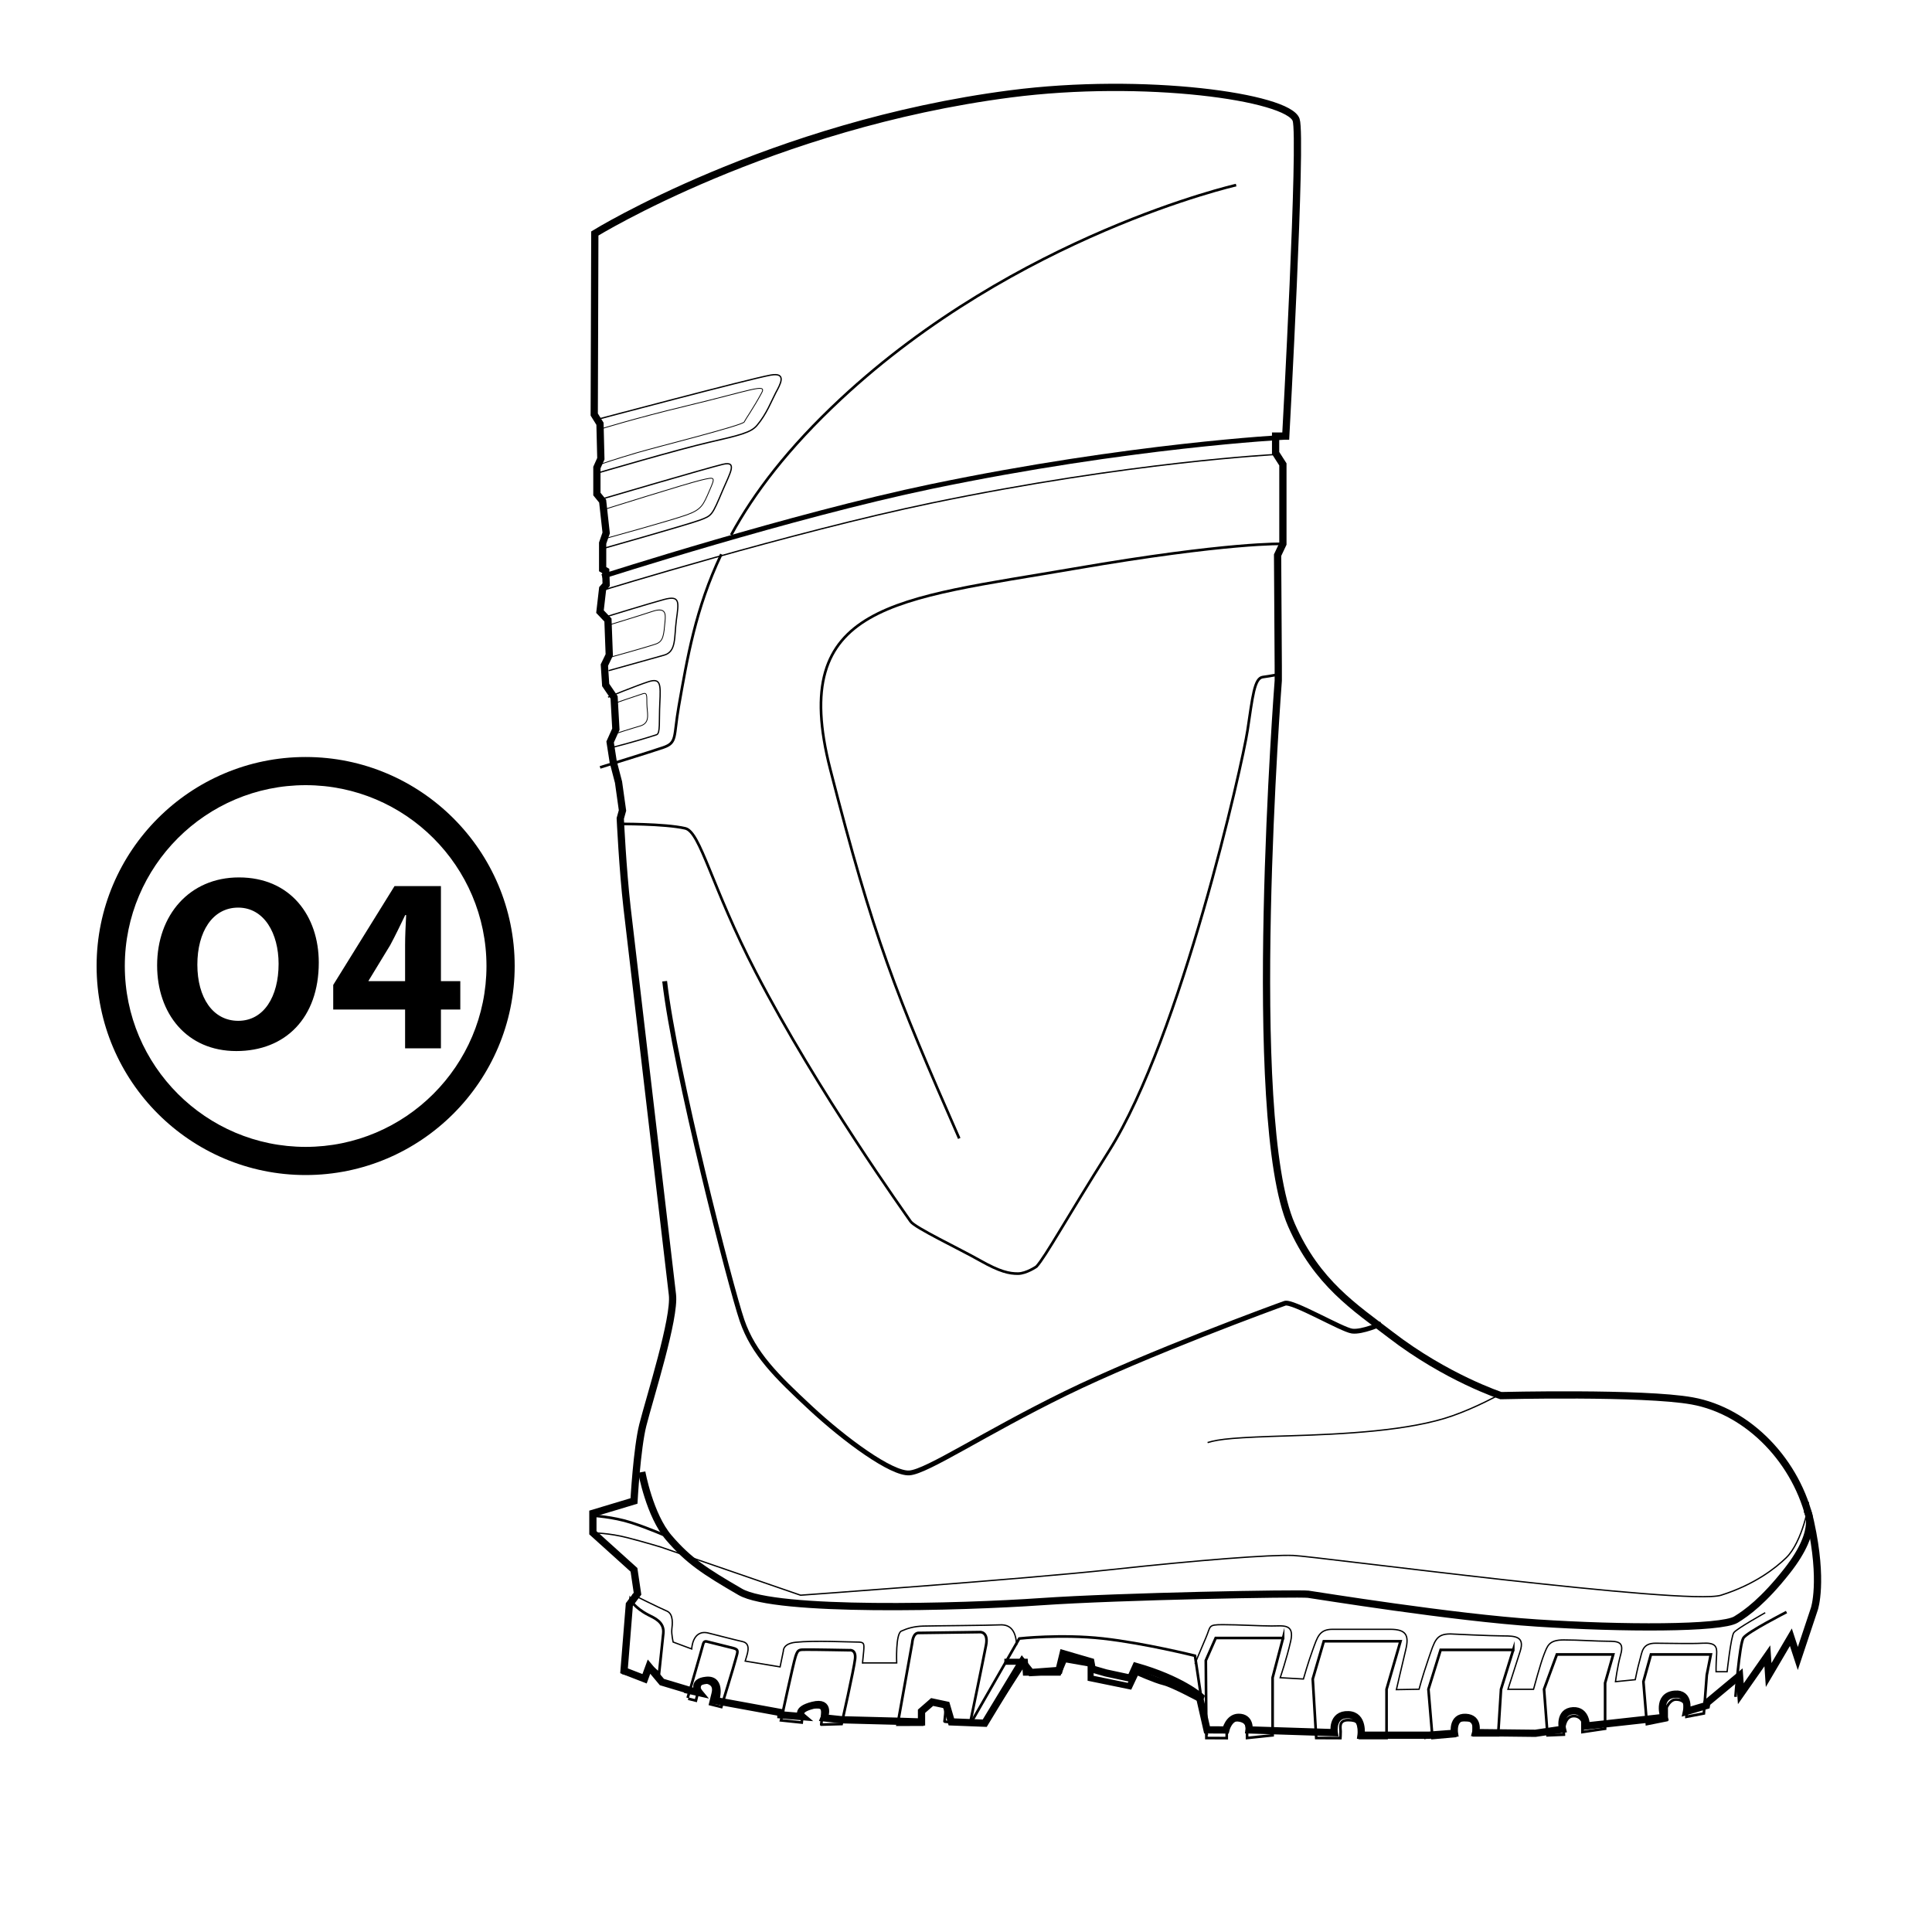 <?xml version="1.0" encoding="utf-8"?>
<!-- Generator: Adobe Illustrator 25.2.0, SVG Export Plug-In . SVG Version: 6.00 Build 0)  -->
<svg version="1.1" id="Laag_1" xmlns="http://www.w3.org/2000/svg" xmlns:xlink="http://www.w3.org/1999/xlink" x="0px" y="0px"
	 viewBox="0 0 400 400" style="enable-background:new 0 0 400 400;" xml:space="preserve">
<style type="text/css">
	.st0{clip-path:url(#SVGID_2_);}
	.st1{clip-path:url(#SVGID_4_);}
	.st2{stroke:#FFFFFF;stroke-miterlimit:10;}
	.st3{clip-path:url(#SVGID_6_);}
	.st4{clip-path:url(#SVGID_8_);}
	.st5{fill:none;stroke:#000000;stroke-width:1.5;stroke-miterlimit:10;}
	.st6{fill:none;stroke:#000000;stroke-width:0.541;stroke-miterlimit:10;}
	.st7{fill:none;stroke:#000000;stroke-width:0.173;stroke-miterlimit:10;}
	.st8{fill:none;stroke:#000000;stroke-miterlimit:10;}
	.st9{fill:none;stroke:#000000;stroke-width:0.274;stroke-miterlimit:10;}
	.st10{fill:none;stroke:#000000;stroke-width:0.549;stroke-miterlimit:10;}
	.st11{fill:none;stroke:#000000;stroke-width:1.489;stroke-miterlimit:10;}
	.st12{clip-path:url(#SVGID_10_);}
	.st13{fill:none;stroke:#000000;stroke-width:1.5;}
	.st14{fill:none;stroke:#000000;stroke-width:1.248;stroke-miterlimit:10;}
	.st15{fill:none;stroke:#000000;stroke-width:1.098;stroke-miterlimit:10;}
	.st16{fill:none;stroke:#000000;stroke-width:0.165;stroke-miterlimit:10;}
	.st17{fill:none;stroke:#000000;stroke-width:0.272;stroke-miterlimit:10;}
	.st18{fill:none;stroke:#000000;stroke-width:0.268;stroke-miterlimit:10;}
	.st19{fill:none;stroke:#000000;stroke-width:0.26;stroke-miterlimit:10;}
	.st20{fill:none;stroke:#000000;stroke-width:0.261;stroke-miterlimit:10;}
	.st21{fill:none;stroke:#000000;stroke-width:0.545;stroke-miterlimit:10;}
	.st22{clip-path:url(#SVGID_12_);}
	.st23{clip-path:url(#SVGID_14_);}
	.st24{fill:none;stroke:#000000;stroke-width:1.026;}
	.st25{fill:none;stroke:#000000;stroke-width:0.257;}
	.st26{fill:none;stroke:#000000;stroke-width:5.714;stroke-miterlimit:10;}
	.st27{clip-path:url(#SVGID_16_);}
	.st28{clip-path:url(#SVGID_18_);}
	.st29{clip-path:url(#SVGID_20_);}
	.st30{fill:none;stroke:#000000;stroke-width:1.019;}
	.st31{clip-path:url(#SVGID_22_);}
	.st32{fill:#FFFFFF;}
	.st33{fill:none;}
	.st34{fill:none;stroke:#000000;stroke-width:1.466;stroke-miterlimit:10;}
	.st35{clip-path:url(#SVGID_24_);}
	.st36{clip-path:url(#SVGID_26_);}
	.st37{clip-path:url(#SVGID_28_);}
</style>
<g>
	<g>
		<defs>
			<rect id="SVGID_1_" x="20" y="156.72" width="86.55" height="86.56"/>
		</defs>
		<clipPath id="SVGID_2_">
			<use xlink:href="#SVGID_1_"  style="overflow:visible;"/>
		</clipPath>
		<path class="st0" d="M63.28,162.56c-20.64,0-37.44,16.79-37.44,37.44c0,20.65,16.8,37.45,37.44,37.45s37.44-16.8,37.44-37.45
			C100.71,179.35,83.92,162.56,63.28,162.56 M63.28,243.28C39.41,243.28,20,223.86,20,200c0-23.86,19.41-43.27,43.28-43.27
			c23.86,0,43.28,19.41,43.28,43.27C106.55,223.86,87.14,243.28,63.28,243.28"/>
		<path class="st0" d="M40.86,199.72c0,6.82,3.21,11.63,8.46,11.63c5.32,0,8.36-5.03,8.36-11.8c0-6.27-2.96-11.64-8.38-11.64
			C43.97,187.92,40.86,192.95,40.86,199.72 M66,199.29c0,11.42-6.89,18.32-17.07,18.32c-10.32,0-16.4-7.81-16.4-17.74
			c0-10.4,6.69-18.21,16.94-18.21C60.17,181.66,66,189.66,66,199.29"/>
		<path class="st0" d="M83.87,203.15v-7.43c0-2.01,0.11-4.09,0.22-6.26l-0.19-0.01c-1.07,2.19-1.98,4.13-3.11,6.23l-4.48,7.36
			l-0.03,0.1H83.87z M83.87,217.04v-8.03H68.99v-5.09l12.69-20.46h9.61v19.68h4.01v5.87h-4.01v8.03H83.87z"/>
	</g>
</g>
<g>
	<path class="st13" d="M374,312.51c0,0,3.06,3.76-4.01,12.74c-4.9,6.22-8.37,8.71-10.57,10.06c-3.11,1.91-23.58,1.87-41.16,0.72
		c-17.54-1.14-45.5-5.7-47.41-5.96c-1.91-0.25-38.91,0.4-55.34,1.54c-16.43,1.15-54.97,2.21-62.27-2.04
		c-7.3-4.24-10.7-6.45-14.77-11.21c-3.99-4.66-5.6-13.58-5.6-13.58"/>
	<path class="st5" d="M123.15,48.34c0,0,36.4-22.45,86.03-28.9c27.73-3.6,57.53,0.63,59.17,5.37c1.25,3.61-2.15,65.48-2.15,65.48
		h-2.1v3.5l1.51,2.36v16.46l-1.1,2.33l0.14,23.05v2.93c0,0-6.99,90.6,2.74,112.73c5.29,12.03,13.14,17.03,20.49,22.68
		c11.58,8.92,22.87,12.62,22.87,12.62s29.45-0.73,39.58,1.09c11.81,2.12,21.8,12.72,24.52,25.11c2.7,12.32,0.8,17.93,0.8,17.93
		l-3.43,10.29l-1.44-4.4l-4.6,7.83l-0.27-3.98l-5.49,7.85l-0.27-3.74l-6.76,5.63l-0.1,0.55l-4.12,1.23c0,0,0.82-3.89-2.47-3.57
		c-3.75,0.37-2.2,4.8-2.2,4.8l-16.08,1.78c0,0,0.07-3.29-2.72-3.16c-3.06,0.15-2.2,3.84-2.2,3.84l-5.62,0.83l-12.36-0.14
		c0,0,0.82-3.02-2.06-3.16s-2.33,3.29-2.33,3.29l-5.35,0.41h-13.99c0,0,0.59-4.12-2.61-4.25c-3.56-0.15-2.94,3.72-2.94,3.72
		l-17.64-0.57c0,0,0.35-2.65-2.2-2.61c-2.02,0.04-2.61,2.62-2.61,2.62l-3.89-0.02l-1.46-6.41l0.15-0.45c0,0-4.06-3.64-13.42-6.29
		l-1.1,2.46l-5.12-1.1l-2.83-0.82l-0.28-1.5l-5.74-1.67l-0.85,3.48l-5.8,0.43l-1.83-2.28l-7.74,12.77l-6.91-0.27l-1.02-3.49
		l-2.96-0.63l-2.2,1.92v2.21h-0.27l-4.7-0.15l-11.53-0.3l-3.66-0.39c0,0,1.51-3.57-2.33-2.61c-3.84,0.96-2.2,2.35-2.2,2.35
		l-4.43-0.37v-0.47l-13.5-2.47c0,0,1.39-4.53-1.92-4.21c-3.31,0.33-1.46,2.56-1.46,2.56l-3.01-0.68l1.1,0.23l-5.84-1.75l-2.67-3.19
		l-0.92,2.51l-4.25-1.65l1.1-13.72l1.69-2.24l-0.73-4.94l-8.51-7.68v-4.02l8.51-2.56c0,0,0.61-10.92,1.83-15.73
		c1.49-5.86,6.7-22.1,6.13-26.98c-0.6-5.15-8.46-72.04-9.39-80.09c-0.92-8.06-1.41-18.51-1.41-18.51l0.46-1.65l-0.82-5.85l-1.1-4.21
		l-0.64-4.12l1.19-2.65l-0.37-6.59l-1.74-2.56l-0.27-4.12l1.01-2.1l-0.27-7.23l-1.65-1.74l0.55-4.76l0.73-0.82l-0.09-2.84
		l-0.64-0.37v-5.4l0.73-2.1l-0.73-6.59l-1.19-1.46v-5.49l0.82-1.83l-0.18-7.23l-1.19-1.92L123.15,48.34z"/>
	<path class="st10" d="M354.21,342.54l-0.84,4.25l-0.6,7.96l-3.61,0.69v-1.92c0,0-0.12-1.65-2.17-1.65c-1.25,0-1.93,1.65-1.93,1.65
		l0,2.61l-4.09,0.82l-0.72-8.78l1.56-5.63H354.21z"/>
	<path class="st10" d="M334,342.54l-1.68,5.9v9.47l-4.69,0.69v-2.2c0,0-0.48-1.19-1.93-1.1c-2.17,0.14-1.93,3.84-1.93,3.84
		l-3.37,0.14l-0.72-9.54l2.65-7.2H334z"/>
	<path class="st9" d="M365.47,333.9c0,0-5.9,3.29-6.5,4.12s-1.39,8.09-1.39,8.09h-2.29c0,0-0.03-1.37,0.12-3.57
		c0.11-1.66-0.24-2.47-2.89-2.33c-2.65,0.14-6.98,0-9.75,0s-2.77,1.78-3.25,3.43s-0.96,4.12-0.96,4.12l-4.09,0.41
		c0,0,0.36-3.02,1.08-5.63c0.72-2.61-0.48-2.74-2.77-2.74c-2.29,0-5.9-0.27-9.02-0.27s-3.37,1.23-4.09,3.02
		c-0.72,1.78-2.17,7.2-2.17,7.2h-5.29c0,0,1.56-4.87,2.53-7.89c0.96-3.02-0.96-3.16-3.49-3.16c-2.53,0-10.95-0.41-10.95-0.41
		c-3.01,0-3.25,1.37-4.57,5.21c-1.32,3.84-1.93,6.24-1.93,6.24l-4.69,0.08c0,0,1.2-5.22,1.93-8.24s0.12-4.25-3.25-4.25
		s-9.14,0-11.91,0c-2.77,0-3.13,1.65-4.09,4.25s-1.93,6.04-1.93,6.04l-4.81-0.27c0,0,1.32-3.84,2.17-7.55
		c0.84-3.7-1.56-3.16-3.97-3.16c-2.41,0-6.86-0.27-10.05-0.27c-3.19,0-2.47,0.27-3.55,2.74s-2.24,5.35-2.24,5.35"/>
	<path class="st10" d="M313.3,341.58l-2.53,8.16l-0.6,9.54h-5.05c0,0,0-1.51,0-2.33s-0.6-0.82-2.29-0.82s-1.56,0.69-1.56,1.92
		s0,1.37,0,1.37l-4.69,0.41l-0.84-10.08l2.53-8.16H313.3z"/>
	<path class="st10" d="M289.96,339.8l-2.89,9.95v10.08h-5.66c0,0,0,0.27,0-1.37s-0.24-2.33-2.29-2.33s-1.56,1.65-1.56,2.33
		c0,0.69-0.05,1.39-0.05,1.39l-5-0.02l-0.72-12.21l2.29-7.82H289.96z"/>
	<path class="st10" d="M265.65,339.11l-2.17,8.23v11.94l-5.29,0.55c0,0,0-0.41,0-1.92c0-1.51-1.32-1.78-2.41-1.78
		s-1.8,0.82-1.8,1.65s0,2.08,0,2.08l-4.21-0.02l-0.12-16.05l2.05-4.66H265.65z"/>
	<path class="st10" d="M190.32,338.08c-1.35-0.14-1.46,2.07-1.46,2.07l-3.03,16.93l5.14-0.01c0,0,0.15-1.93,0.23-2.75
		c0.09-0.82,0.69-1.86,2.16-1.7c1.47,0.16,2.56,0.41,2.35,2.32c-0.2,1.91-0.16,1.5-0.16,1.5l5.26,0.56c0,0,2.79-13.5,3.33-16.34
		c0.55-2.84-1.2-2.75-1.2-2.75L190.32,338.08z"/>
	<path class="st10" d="M175.87,341.66c0,0,1.39-0.27,1.17,1.78c-0.22,2.05-2.79,13.5-2.79,13.5l-4.22,0.12c0,0-0.01,0.12,0.2-1.93
		c0.22-2.05-0.58-1.58-1.92-1.72c-1.35-0.14-1.96-0.21-2.1,1.16c-0.14,1.36-0.22,2.06-0.22,2.06l-4.29-0.45
		c0,0,2.54-11.79,3.01-13.22c0.49-1.51,0.73-1.4,2.21-1.42C168.42,341.52,175.87,341.66,175.87,341.66z"/>
	<path class="st10" d="M142.49,351.7l1.59,0.4c0,0,0.18-0.71,0.56-2.26c0.39-1.55,0.61-1.78,1.73-1.5c1.11,0.28,1.54,0.95,1.22,2.23
		c-0.32,1.28-0.56,2.26-0.56,2.26l2.31,0.58c0,0,2.67-8.65,3-9.98c0.33-1.33,0.73-1.89-0.47-2.19c-1.19-0.3-4.22-1.05-5.02-1.25
		s-1.09-0.37-1.33,0.6s-3.15,10.94-3.15,10.94"/>
	<path class="st10" d="M136.45,346.48c0,0,0.55-5.18,0.88-8.32c0.25-2.36-1.88-3.18-3.14-3.83c-2.76-1.43-3.67-3.09-3.67-3.09
		l-1.48,15.15l4.7,1.19c0,0,0.38-2.42,0.76-2.53C134.88,344.93,136.45,346.48,136.45,346.48z"/>
	<path class="st14" d="M207.94,344.05h4.26l0.18,2.26h6.78l1.18-2.81l5.46,0.96v3.01l8.05,1.65l1.42-3.01c0,0,3.86,1.74,5.76,2.2
		c1.89,0.46,7.62,3.57,7.62,3.57l0,0"/>
	<path class="st9" d="M178.81,341.94c0,0-0.29,2.84-0.23,2.35C178.64,343.72,178.73,342.89,178.81,341.94
		c0.15-1.77,0.09-1.98-1.4-1.97c-1.49,0.01-8.87-0.37-12.72,0.05c-2.63,0.29-2.5,1.79-2.5,1.79l-0.68,3.3l-7.23-1.2
		c0.27-1.07,1.5-3.62-0.59-4.05c-0.96-0.2-4.93-1.23-7.01-1.75c-3.34-0.84-3.47,3.29-3.47,3.29l-3.84-1.43c0,0-0.38-1.64-0.28-2.59
		c0.1-0.95,0.44-3.22-1.05-3.84c-1.48-0.62-7.1-3.42-7.1-3.42"/>
	<path class="st10" d="M359.31,351.32c0,0,0.82-10.98,1.65-12.21s8.92-5.35,8.92-5.35"/>
	<path class="st10" d="M138.15,318.11c0,0-3.62-1.62-7.45-2.86c-3.83-1.24-8.06-1.45-8.06-1.45"/>
	<path class="st9" d="M122.78,317.37c0,0,3.31,0,7.19,1.01c3.88,1.01,6.84,1.92,6.84,1.92l28.94,9.97c0,0,45.86-3.29,64.34-5.3
		c18.48-2.01,32.96-3.11,37.66-2.93c4.71,0.18,81.6,10.43,88.58,8.23c6.97-2.2,11.3-5.63,13.49-7.76
		c3.38-3.29,4.88-11.52,4.57-11.43"/>
	<path class="st8" d="M124.67,119.37c0,0,39.16-12.62,68.22-18.66c41.05-8.53,73.05-10.17,73.05-10.17"/>
	<path class="st9" d="M124.67,122.25c0,0,39.16-12.07,68.22-18.11c41.05-8.53,71.41-10.05,71.41-10.05"/>
	<path class="st10" d="M265.6,112.6c0,0-11.2-0.38-43.07,5.12c-37.1,6.4-59.46,7.13-50.64,41.52c8.96,34.94,13.54,46.46,26.71,76.46
		"/>
	<path class="st10" d="M127.97,170.59c0,0,9.6-0.08,13.9,0.91c3.15,0.73,5.42,12.07,14.6,29.78c12.91,24.9,31.2,50.34,32.07,51.62
		c0.87,1.28,10.14,5.67,14.33,8.05c4.2,2.38,6.12,2.74,7.87,2.74c1.75,0,3.85-1.46,3.85-1.46c1.9-2.08,6.16-9.9,15.03-23.96
		c14.9-23.63,27.62-80.12,28.67-87.07c1.05-6.95,1.4-10.79,3.15-11.02c1.75-0.23,3.21-0.55,3.21-0.55"/>
	<path class="st9" d="M310.28,288.82c0,0-4.52,2.53-9.57,4.31c-8.81,3.11-22.55,3.8-33.72,4.14c-11.17,0.33-14.58,0.65-16.97,1.4"/>
	<path class="st8" d="M285.98,274.08c0,0-3.94,1.78-6.04,1.51c-2.1-0.27-12.34-6.31-13.92-5.76c-1.58,0.55-28.62,10.43-45.43,18.66
		c-16.81,8.23-28.62,16.19-32.3,16.46c-3.68,0.27-13.39-6.86-20.48-13.45c-7.09-6.59-11.82-11.25-14.18-18.11
		s-13.92-51.86-16.02-70.24"/>
	<path class="st16" d="M124.05,88.91c0,0,7.36-2.3,17.98-4.85c13.54-3.25,16.76-4.76,15.67-2.74c-1.73,3.21-3.25,5.3-3.61,6.04
		c-0.36,0.73-17.65,5.04-22.17,6.36c-4.51,1.32-7.69,2.42-7.69,2.42"/>
	<path class="st17" d="M123.06,86.99c0,0,32.07-8.53,36.49-9.33c3.54-0.64,1.9,2.08,1.06,3.66c-0.9,1.71-1.89,4.4-3.9,6.77
		c-1.24,1.46-3.52,2.02-9.89,3.48c-6.38,1.46-23.23,6.4-23.23,6.4"/>
	<path class="st18" d="M124.14,103.45c0,0,22.42-6.59,25.52-7.32c3.1-0.73,1.48,1.8,0,5.3c-2.24,5.3-2.24,5.3-4.66,6.22
		c-2.41,0.91-20.26,5.95-20.26,5.95"/>
	<path class="st16" d="M125.14,105.46c0,0,16.86-5.3,19.93-6.04c3.07-0.73,3.07-0.73,1.8,2.2s-1.61,3.84-4.59,4.94
		c-2.99,1.1-16.96,4.94-16.96,4.94"/>
	<path class="st19" d="M125.2,127.78c0,0,8.89-2.74,12.27-3.66c3.39-0.91,3.06,0.55,2.57,4.21c-0.49,3.66,0.04,6.59-2.57,7.32
		c-2.62,0.73-11.46,3.2-11.46,3.2"/>
	<path class="st16" d="M125.67,129.52c0,0,6.53-1.97,9.38-2.93c2.84-0.96,2.77,0.55,2.64,2.01c-0.26,2.93-0.36,4.16-1.84,4.71
		c-1.48,0.55-9.91,2.88-9.91,2.88"/>
	<path class="st16" d="M127.48,145.53c0,0,3.95-1.37,5.67-1.92c1.03-0.33,0.68,0.96,0.81,2.74c0.14,1.78,0.54,3.41-1.49,3.98
		c-1.49,0.42-5.73,1.78-5.73,1.78"/>
	<path class="st20" d="M125.89,144.34c0,0,5.83-2.38,8.37-3.2s2.54,0.55,2.35,4.39c-0.19,3.84,0.14,6.32-0.68,6.59
		c-5.12,1.65-9.3,2.65-9.3,2.65"/>
	<path class="st10" d="M151.38,110.75c4.72-8.67,11.76-17.96,22.71-28.16c36.46-33.96,81.84-44.27,81.84-44.27"/>
	<path class="st10" d="M124.24,158.88c0,0,10.15-3.11,13.08-4.12c2.93-1.01,2.1-2.2,3.21-8.51c1.75-9.91,3.43-20.19,8.81-31.5"/>
	<path class="st10" d="M212.39,344.05l-8.04,12.48h-3.23l9.91-17.29c0,0,8.65-0.96,17.3,0c8.65,0.96,19.08,3.57,19.08,3.57
		l2.46,16.46"/>
	<line class="st21" x1="294.83" y1="359.83" x2="298.67" y2="359"/>
	<path class="st9" d="M210.48,340.64c-0.12-2.77-1.11-4.35-3.43-4.23c-2.32,0.12-13.89,0.19-15.87,0.25s-3.35,0.48-4.57,1.04
		s-0.96,6.59-0.96,6.59h-0.02l-7.04,0"/>
</g>
</svg>
